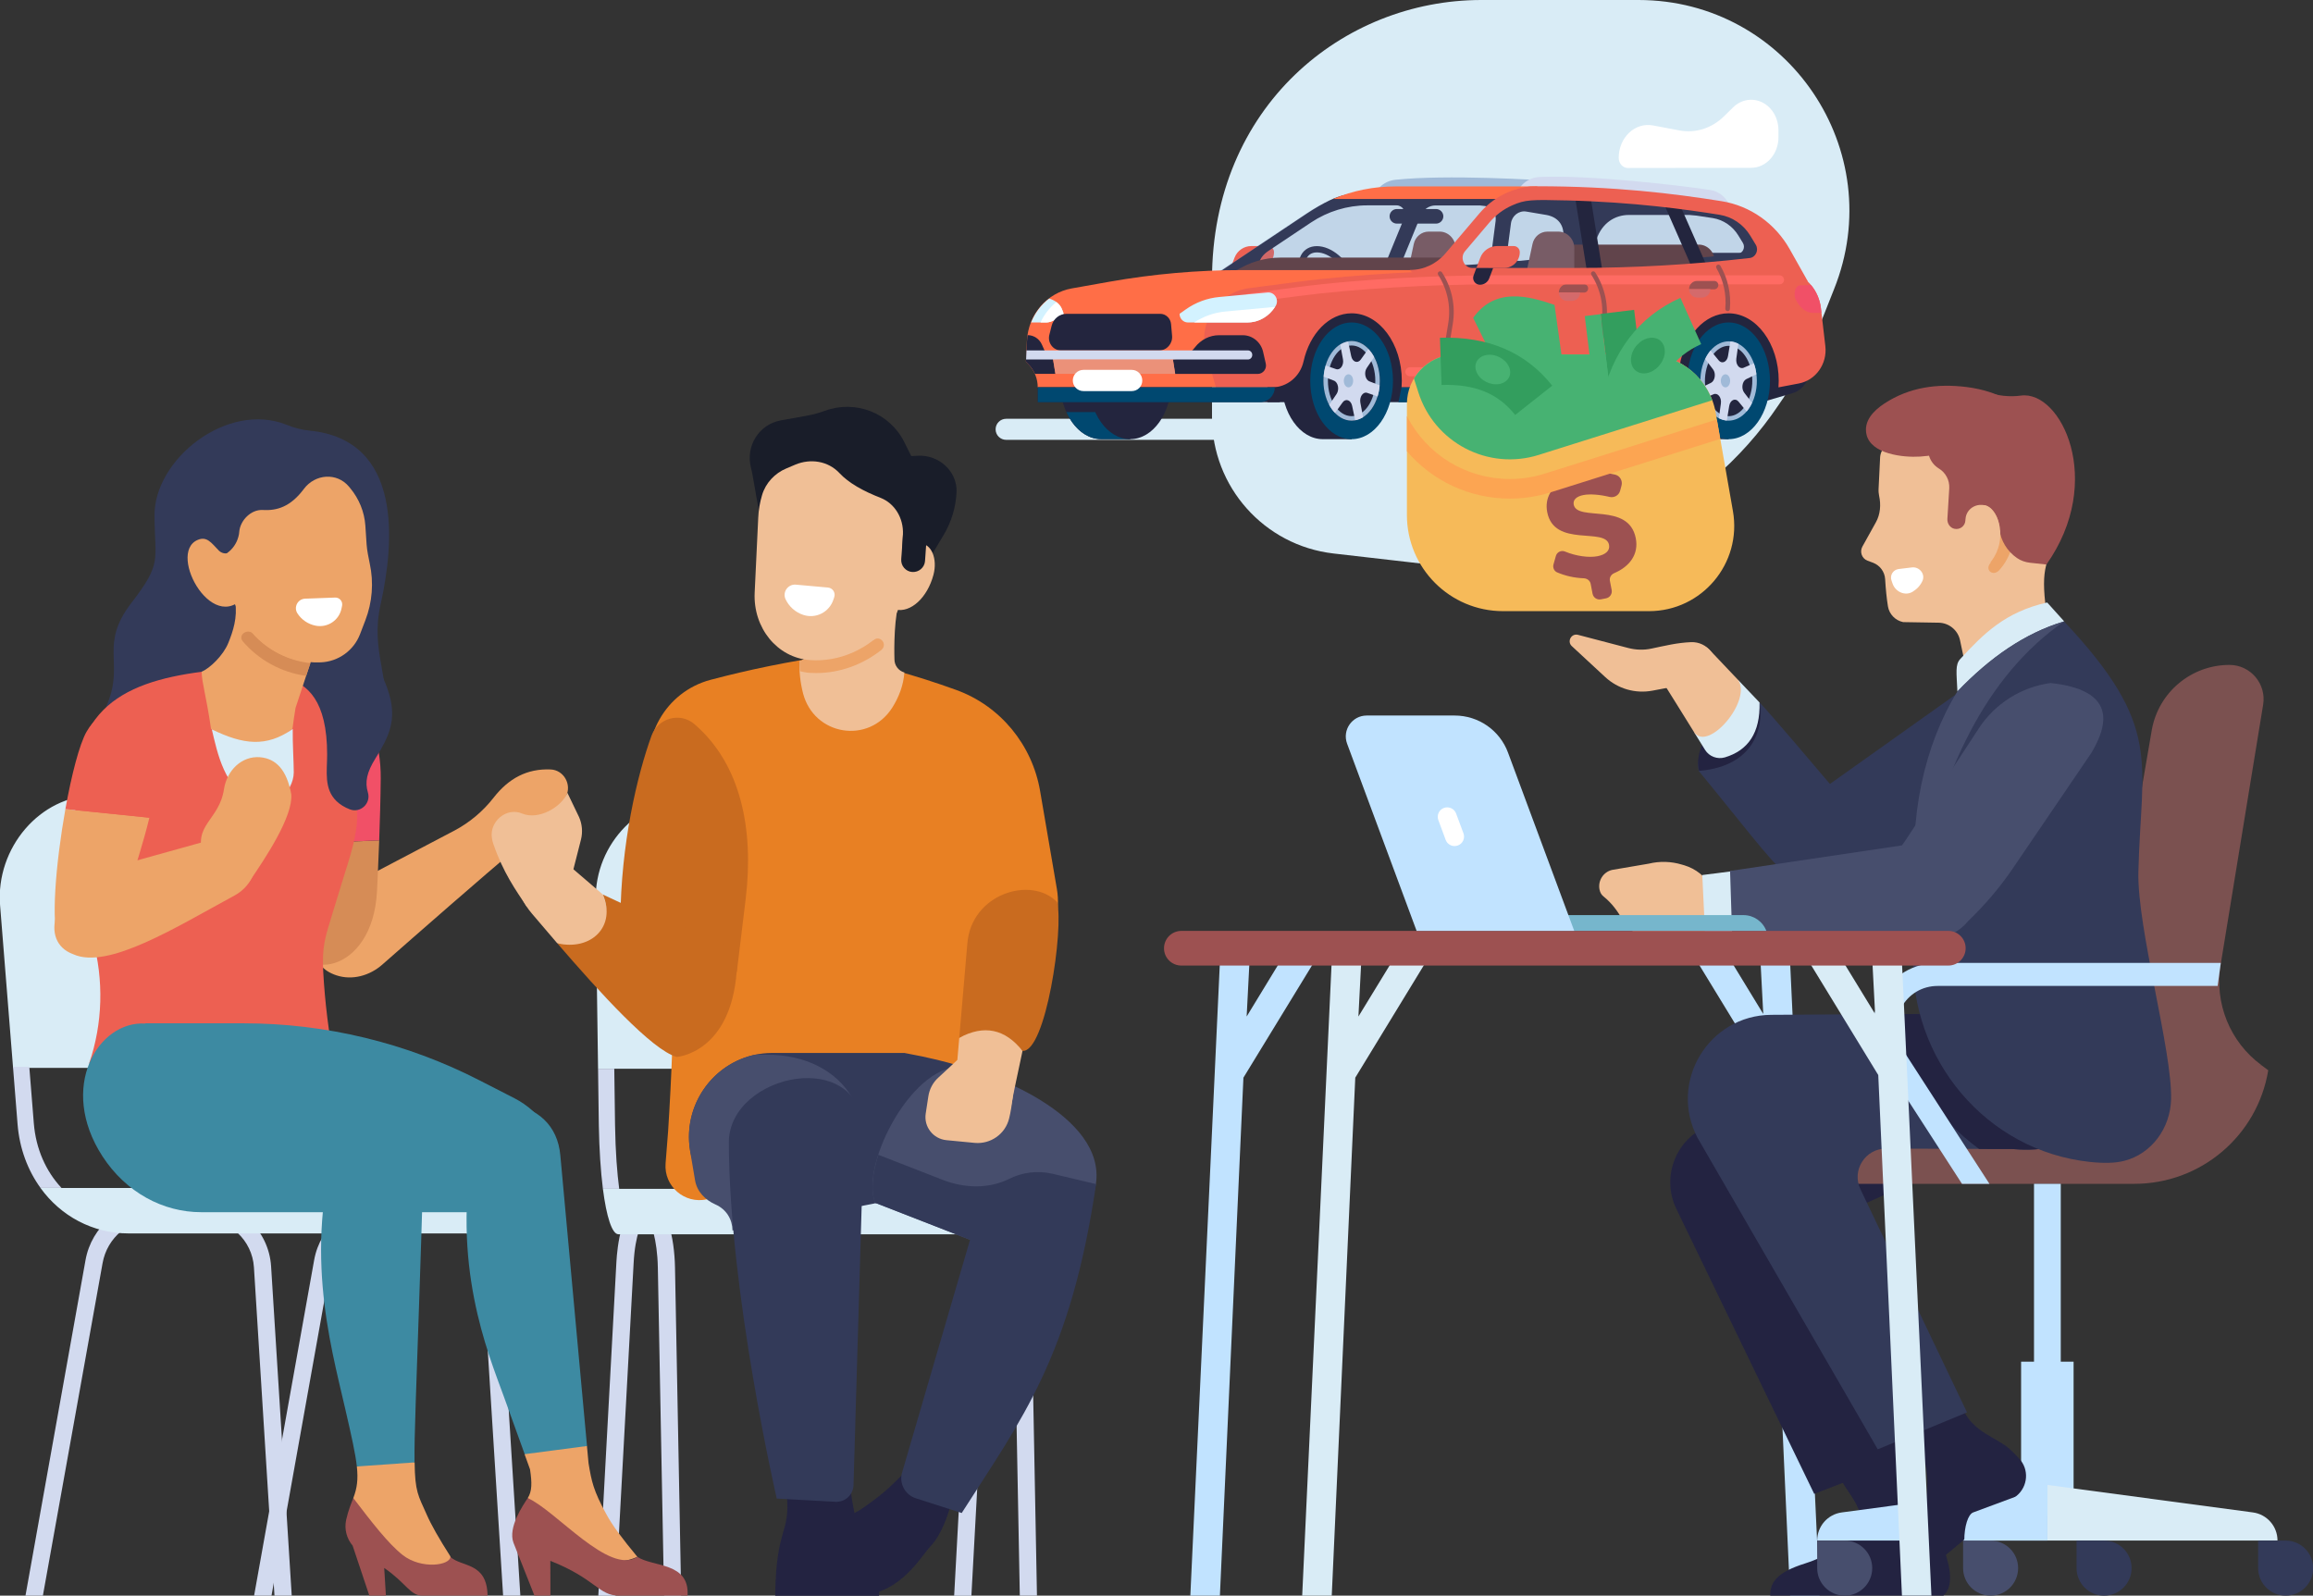 <?xml version="1.0" encoding="utf-8"?>
<!-- Generator: Adobe Illustrator 27.8.1, SVG Export Plug-In . SVG Version: 6.00 Build 0)  -->
<svg version="1.1" id="_ÎÓÈ_2" xmlns="http://www.w3.org/2000/svg" xmlns:xlink="http://www.w3.org/1999/xlink" x="0px" y="0px"
	 viewBox="0 0 2723.5 1878.8" style="enable-background:new 0 0 2723.5 1878.8;" xml:space="preserve">
<rect x="0" y="0" width="2723.5" height="1878.8" fill="#333333" stroke="none"/>
<style type="text/css">
	.st0{fill:#333A59;}
	.st1{fill:#232341;}
	.st2{fill:#D9ECF6;}
	.st3{fill:#F0BF96;}
	.st4{fill:#EDA468;}
	.st5{fill:#D2DAEF;}
	.st6{fill:#E88023;}
	.st7{fill:#C96B1F;}
	.st8{fill:#191D29;}
	.st9{fill:#474E6D;}
	.st10{fill:#FFFFFF;}
	.st11{fill:#D68C56;}
	.st12{fill:#F15067;}
	.st13{fill:#ED6052;}
	.st14{fill:#3D8AA2;}
	.st15{fill:#9D5151;}
	.st16{fill:#C1E3FF;}
	.st17{fill:#7B5150;}
	.st18{fill:#76B6CC;}
	.st19{fill:#A0BAD8;}
	.st20{fill:#23253E;}
	.st21{fill:#5D322D;}
	.st22{opacity:0.22;}
	.st23{fill:#6C84B7;}
	.st24{fill:#FF6E47;}
	.st25{fill:#004870;}
	.st26{fill:#D3F2FF;}
	.st27{fill:#EB9179;}
	.st28{fill:#FF6B63;}
	.st29{fill:#D46A6B;}
	.st30{fill:#F6BA59;}
	.st31{fill:#FCA552;}
	.st32{fill:#47B272;}
	.st33{fill:#339E5E;}
</style>
<path class="st0" d="M2113,952.7l199.6-141.9c32.5-14.6,59.6,20,59.6,20c17,34.4,11.2,62.8-16.1,84.2
	c-44.4,34.8-93.5,83.8-164.1,117.5c-20.1,9.6-43.8,7.4-61.9-5.6L2113,952.7L2113,952.7z"/>
<path class="st0" d="M2108.5,1031.5c-17.3-8.2-37.9-37.9-108.3-123.8c-6.4-31.4,35.5-61.1,71.6-80.7c13.2,13.9,61.2,70.4,97.3,113
	c25.9,30.7,14.1,79.1-24,91.8C2132.5,1036.1,2119.9,1036.9,2108.5,1031.5L2108.5,1031.5z"/>
<path class="st1" d="M2072.3,831.1c3.2,20.6-2.9,70.7-71.7,76.6c-8.7-31.4,31.4-79.4,64.5-82.2
	C2068.6,825.2,2071.7,827.7,2072.3,831.1L2072.3,831.1z"/>
<path class="st2" d="M2007.7,883c-4-6.5-8.2-13.2-12.6-20.3l51.4-62.2c11.1,11.7,19.1,20.1,25.3,26.6c1,35.7-13.4,56.5-40.9,64.7
	C2022.1,894.3,2012.6,890.8,2007.7,883L2007.7,883z"/>
<path class="st3" d="M1995.1,862.7c-13.5-21.7-28.8-46.4-46.4-74.4l42-25.9c7.2-4.5,16.5-3.2,22.4,2.9
	c13.5,14.3,24.5,25.8,33.4,35.2C2063.2,824.4,2012.3,885,1995.1,862.7L1995.1,862.7z"/>
<path class="st3" d="M1945.8,813.2l70.9-13.5l2.4-8.1c5.4-18.3-8.9-36.3-28-35.5c-16.5,0.7-30.4,4.2-46.7,7.6
	c-8.9,1.9-18.2,1.6-27.1-0.7l-59.2-15.5c-7.9-2.1-13.3,7.8-7.3,13.3l39.3,36.4C1905.1,811.1,1925.7,817,1945.8,813.2L1945.8,813.2z"
	/>
<path class="st4" d="M450,1135.9c38.1-33.5,123-107.9,154.6-134c19.5-2.4,37.6-14.2,46.4-34.1c4.2-9.4,10.2-19.7,15.4-30
	c7.1-13.9-2.4-31.1-18-31.8c-27.9-1.2-49.5,10.6-67.1,33.1C568.8,955.2,553,968.5,535,978l-138.8,72.9
	c-34.2,55.6-32.4,86.8-0.1,97.5C414.8,1154.6,435.3,1148.8,450,1135.9L450,1135.9z"/>
<path class="st5" d="M746.1,1487c1.8-34,10.1-49.2,13-50.9l4.2,0.3c2.6,2.2,10.7,21.9,11.3,56.4l7.3,386h20.2l-7.3-386.4
	c-0.7-35.2-9.3-76.2-31.6-76.2h-5.4c-26.1,0-31.1,53.4-32,69.8l-21.3,392.9h20.3L746.1,1487z"/>
<path class="st5" d="M1165.1,1487c1.8-34,10.1-49.2,12.9-50.9l4.2,0.3c2.6,2.2,10.7,21.9,11.3,56.4l7.3,386h20.2l-7.3-386.4
	c-0.7-35.2-9.3-76.2-31.6-76.2h-5.4c-26.1,0-31.1,53.4-31.9,69.8l-21.3,392.9h20.3L1165.1,1487z"/>
<path class="st2" d="M704.2,1258.4l-2.8-198.7c-1-67.1,53.2-122.1,120.3-122.1h235.6c70.7,0,128.3,56.7,129.6,127.3l3.3,193.4
	L704.2,1258.4L704.2,1258.4z"/>
<path class="st2" d="M1225.7,1399.8c2.6,0,4.4,13.5,4,29.5c-0.4,13.9-2.6,24-4.9,24H728.2c-7.5,0-14.1-20.5-18.3-53.5H1225.7
	L1225.7,1399.8z"/>
<path class="st5" d="M723.3,1258.4l0.9,66.3c0.5,32.1,2.5,56.8,4.9,75.1h-19.2c-2.6-20.7-4.3-46.3-4.8-74.8l-0.9-66.6L723.3,1258.4
	L723.3,1258.4z"/>
<path class="st5" d="M1189.3,1399.8c-8.9-18.8-16.6-56.1-17.8-130.7l-0.2-10.7h19.1l0.2,10.4c1.3,75.9,11.4,131,24,131h11.2
	L1189.3,1399.8L1189.3,1399.8z"/>
<path class="st6" d="M1178.5,1333.8l-27.3-178.9c-0.6,0.1-0.9,0.4-1,1c0-0.2,3.8-0.6,10.1-1.1c54.4-4.5,93.4-54.6,84.1-108.4
	l-19.7-115c-9.3-54.4-46.8-100.2-98.7-119c-47.3-17.2-96.3-30.7-147-40.8c-50.3,7.2-97.7,17-142.5,28.9
	c-52.6,14-83.4,68.5-69.7,121.1c11.8,45.4,23.6,96.5,25.8,178.2c2.3,85.3-2.3,174.9-5.9,231.9l-3,38.2
	c-2.1,26.9,22.4,48.1,48.7,42.2L1178.5,1333.8L1178.5,1333.8z"/>
<path class="st7" d="M730.5,1083.6c0.5-90,19.9-171.3,36.7-217.5c7.5-20.6,33.6-27.9,50.3-13.6c54.9,47,70.3,123.8,60.6,205.4
	l-10.5,86.4l-77.7-0.8C757,1143.1,730.3,1116.4,730.5,1083.6L730.5,1083.6z"/>
<path class="st3" d="M1026.7,668.3c18.5,5.8,35.6,24.4,31.1,43.3c-6.1,25.6-4.6,64.5-4.6,64.6c-0.1,7.2,4.7,13.6,11.6,15.6l0.1,0
	c-1.1,15-6.4,29-14.4,41.6c-27.8,43.4-92.2,32.7-105-17.3c-3.4-13.4-4.6-26.4-4.1-37.6l0,0c5.4-0.9,9.2-5.7,9-11.1V669L1026.7,668.3
	z"/>
<path class="st4" d="M950.4,767.5c0.2,5.4-3.7,10.1-9,11.1l0,0c-0.2,3.6,0.2,7.7,0.4,11.7c3.5,0.7,6.8,1.6,10.4,1.9
	c2.9,0.2,5.8,0.3,8.7,0.3c27.4,0,54.4-9.5,76.9-27.2c7.8-6.7-1.4-17.9-9.2-11.7L950.4,767.5L950.4,767.5z"/>
<path class="st8" d="M919.3,495l30-5.4c8.5-1.5,15.7-3.6,22-5.9c36-13.2,76.1,2.3,93.3,36.5l8.4,16.8l7.8-0.4
	c24.7-1.3,46.7,18.4,45.5,43.1c-0.8,17-5.8,34.5-15,49.9l-14.3,23.9c-11.8,19.8-36.2,28.1-57.6,19.7l-131-51.3
	c-3.8-1.5-7.8-2.2-11.8-2.9L886,558.8c-0.5-2.9-1.1-5.6-1.8-8.2C877.8,525.2,893.6,499.7,919.3,495L919.3,495z"/>
<path class="st3" d="M925.8,551.6c-13.2,5.5-24.2,16.8-28.5,31.4c-2.5,8.4-4.1,17.3-4.5,26.6l-4.2,88.2c-1,20.8,5.7,39.9,17.3,54.2
	c11.7,14.3,28.4,23.8,47.5,25.2l0,0c35.4,2.6,70.2-13,94.1-42.2l0,0c9.6-11.7,14.8-26.9,14.6-42.3l-0.4-28.7l1.5-34.9
	c0.8-19.2-9.8-36.4-26.3-42.9c-20.5-8-37.5-17.4-48.5-29.2c-13.4-14.3-34.1-17.4-52-9.9L925.8,551.6L925.8,551.6z"/>
<path class="st3" d="M1054.4,717.7L1054.4,717.7c17.8,4.2,37.5-13.8,44.7-40.8l0,0c5.1-19.1-2.5-36.9-15.6-36.9l0,0
	c-10.3,0-20.5,11.3-23.8,26.4l-9,41.4C1049.7,712.6,1051.3,716.9,1054.4,717.7L1054.4,717.7z"/>
<path class="st8" d="M1074.2,673.5L1074.2,673.5c7.7,0.5,14.5-5.3,15-13l2.8-39.7c0.6-7.8-5.3-14.5-13-15l0,0
	c-7.8-0.5-14.5,5.3-15,13l-2.8,39.7C1060.6,666.2,1066.5,673,1074.2,673.5L1074.2,673.5z"/>
<path class="st1" d="M1016.1,1877.5c44.7-1.8,69-46,79.9-57.2c11.7-12.1,20.4-35.6,24.2-51.6c5.5-23-21.9-69.1-36.1-54.5
	c-33.8,34.6-39.3,41.6-69.8,62.6c-16,11-56.6,21.5-57.1,45.7C958.5,1851,971.4,1879.3,1016.1,1877.5L1016.1,1877.5z"/>
<path class="st0" d="M1064.9,1239.8H909.3c-60.7,0-106.8,55.2-96.6,115.6l0,0c4.5,26.3,23.3,48.2,48.7,56.2
	c69.5,22.1,125.7,21.6,244.6-15l79.5-87.1l0,0C1188.5,1285.3,1181.7,1261.2,1064.9,1239.8z"/>
<path class="st9" d="M988.2,1412.4c59.8-82.1,14.1-165.9-77-170.3c-7.4-0.3-14.6-0.5-21.7-0.3c-50.6,10.4-85.9,59.9-76.9,113.5
	l5.8,34.4c2.2,13.2,11.8,23.1,24,28.5c12.9,5.7,19.9,17.5,20.1,30.7l0,0L988.2,1412.4L988.2,1412.4z"/>
<path class="st9" d="M1030.6,1416.3c-18.7-45.4,46.4-168.9,105.4-159.6c71.2,20.2,194.6,81.6,142.8,168.3
	c-22.2,37.2-67.5,57.6-106.5,46.5L1030.6,1416.3z"/>
<path class="st1" d="M926.3,1759.6c-2.8-28.3-14.1-107.4-16.8-145.9l87.1,11.5c-1,25.3-3.1,175,29.1,200.7
	c3.9,3.1,8.7,15.9,9.4,29.4v23.6H912.8C913.6,1797,931.1,1806.5,926.3,1759.6L926.3,1759.6z"/>
<path class="st0" d="M983.7,1768.3c11.6,0.6,21.3-8.6,21.3-20.2l12.1-413.7c-1.2-103.5-158.1-70.8-158.9,10.2
	c0.3,177.1,56.4,419.9,56.4,419.9L983.7,1768.3L983.7,1768.3z"/>
<path class="st0" d="M1034.2,1359.7l76,29.6c25.2,9.8,54,10.8,78.2-1.3c15.3-7.6,33.2-10.1,51.1-5.9l51.1,12.1
	c-29.9,203.2-87.4,276.4-158.2,387.3l-53.6-17.2c-13.5-4.1-20.8-18.5-16.2-31.8l79.6-272.7l-111.6-43.5
	C1025,1402.6,1027.1,1381.8,1034.2,1359.7L1034.2,1359.7z"/>
<path class="st3" d="M1129.5,1222.1l-7.2,83.4l67.9-1.2c3.1-17.5,8.4-41.2,13.8-66.9C1187.8,1198.5,1161.1,1200.5,1129.5,1222.1
	L1129.5,1222.1z"/>
<path class="st7" d="M1204,1237.4c27.5,1.9,48.8-144.5,40.7-175.2c-30.3-31.4-101.2-10.1-105.7,49.1l-9.5,110.7
	C1158.7,1206.2,1183.5,1211.5,1204,1237.4L1204,1237.4z"/>
<path class="st3" d="M709.8,1053.2l-84.5-72.4l-8.3,14.6c-15.3,27-10.8,56.7,9.3,80.3c9.2,10.8,19.3,22.7,29.8,34.9
	C696.5,1128,728.6,1102.2,709.8,1053.2L709.8,1053.2z"/>
<path class="st7" d="M656.2,1110.7c50.3,58.3,111.5,125.7,140.6,133.8c0,0,63.6-4.2,70.7-101.3c3.3-45.6-81.9-54.6-81.9-54.6
	l-75.7-35.3C725.8,1090.6,696.4,1119.9,656.2,1110.7L656.2,1110.7z"/>
<path class="st3" d="M1195.1,1271.9c-2.1,11.8-3,29.5-6.9,45.1c-4.5,18.3-21.8,30.4-40.5,28.7l-33.3-3.2
	c-15.6-1.5-26.8-15.8-24.4-31.3l3.1-20.3c1.3-8.4,5.3-16.2,11.6-21.9l22.5-20.9L1195.1,1271.9L1195.1,1271.9z"/>
<path class="st3" d="M668.1,933.5l13.7,28.5c3.7,8.3,4.5,17.7,2.3,26.5l-16.1,63.2l-47.6,16.1c-13.2-19.9-27.8-40.1-39.5-74.1
	c-0.8-2.3-1.4-4.7-1.7-7c-3-19.6,17.4-36.6,35.6-28.8C634.2,966,661.3,950.3,668.1,933.5L668.1,933.5z"/>
<path class="st10" d="M945.8,724L945.8,724c-9.4-3.1-16.8-9.9-20.8-18.4c-4-8.4,2.8-18,12.1-17.2l37.8,3.4c5.5,0.5,9.2,6,7.4,11.3
	l-1,3C976.4,720.9,960.5,728.9,945.8,724L945.8,724z"/>
<path class="st11" d="M443.9,1049.3c0,0,1.4-26.1,2.6-59.8l-100.3,4.1l2.2,105.2C347.1,1158,438.9,1149.9,443.9,1049.3L443.9,1049.3
	z"/>
<path class="st12" d="M446.5,989.5c0.8-22.7,1.6-48.9,1.8-72.9c0.7-84.6-54.8-136.5-105.4-80.9l3.4,157.8L446.5,989.5L446.5,989.5z"
	/>
<path class="st5" d="M389.8,1487.2c5.4-30.1,31.4-51.8,62-51.8h55.9c31.9,0,58.5,25,60.5,56.8l24.2,386.6h20.3l-24.3-387.8
	c-2.7-42.5-38.1-75.8-80.7-75.8h-55.9c-40.3,0-74.8,28.8-81.9,68.5l-70.7,395.1h20.5L389.8,1487.2L389.8,1487.2z"/>
<path class="st5" d="M120.8,1487.2c5.4-30.1,31.4-51.8,61.9-51.8h55.8c31.9,0,58.5,25,60.5,56.8l24.2,386.6h20.3l-24.3-387.8
	c-2.7-42.5-38.1-75.8-80.7-75.8h-55.9c-40.3,0-74.8,28.8-81.9,68.5l-70.7,395.1h20.5L120.8,1487.2L120.8,1487.2z"/>
<path class="st2" d="M513,1398.8h63.7c14.5,0,25.2,13.5,22.5,29.5c-2.3,13.9-14.9,24-27.8,24H151.5c-42.7,0-80-20.6-103.8-53.5H513
	L513,1398.8z"/>
<path class="st2" d="M15.4,1257.4L0.1,1066c-5.4-67.7,47.5-129.3,111.1-129.3H143c72.5,0,130.6,55.9,138.1,132.8l18.4,187.9
	L15.4,1257.4L15.4,1257.4z"/>
<path class="st5" d="M34.5,1256.2l5.3,66.2c2.4,30.5,14.4,56.9,32.6,76.3H47.7c-15-20.7-24.7-46.3-27-74.8l-5.4-67.8L34.5,1256.2
	L34.5,1256.2z"/>
<path class="st5" d="M362.9,1398.8c-44.5-24.7-75.7-71.6-81.4-129.2l-1.3-13.4h19.2l1.1,11.6c7.4,75.9,64.7,131,136.2,131h63.7
	L362.9,1398.8L362.9,1398.8z"/>
<path class="st0" d="M452.9,857c8.5-60.3-17.5-88.2-4.7-145.6c16.1-72.1,26.6-193.6-83.9-204.4c-9.4-0.9-18.3-3.4-26.7-6.8
	c-70.1-28.1-156.3,40.6-155.7,107.2c0.4,53.5,9.2,55.2-27.2,102.5c-37,48.1-10.1,69.1-26.4,113.9c-8.5,23.3-23,50.1-27.3,76.5l0,0
	c-10.4,66.7,64.3,108.3,139.3,97.3C327.2,985,398.5,939.2,452.9,857L452.9,857z"/>
<path class="st13" d="M275,787.2c-102.4,8-184.4,29.2-186.3,139.4c0,0-3.6,90.9,20.5,179.3c13.2,48.2,11.8,99.1-4.1,145.8
	c31.6,74.6,285.7,61.6,288.8,0c-6.9-35.4-11.3-71.2-13.3-107.3c-1.6-30,2.1-40.2,10.9-68.9l11.4-37.2c8-26.2,18.3-54.3,17.6-79.6
	l-0.2-5.8c-1.2-42.4,12-89.3,30.8-134.9C421.3,795.5,350.5,790.3,275,787.2L275,787.2z"/>
<path class="st0" d="M337.7,798.6c24.1,7.1,47.5,25.9,47.5,89.8c0,20-4,40.3,11,54.9c4.2,4.1,9.5,7.2,15.5,9.6
	c12.5,5,25.4-6.8,21.5-19.8c-3.7-12.2-1.4-23.7,9-40.3c16.1-25.7,24.9-45.1,16-75.6c-10.7-36.9-34.4-62.4-73-65.9
	C350.2,755.4,337.3,772.9,337.7,798.6L337.7,798.6z"/>
<path class="st4" d="M344.4,858c0.9-6.9,2-15,3.6-24.5l37-111.9c11.3-28.8-2.5-62.3-30.8-75.3l-4.5-2.1L277,708.9
	c2.7,18.2-2.5,34.2-8.2,48.2c-5.9,14.6-21.7,29.8-31.4,33.8c0.5,14.6,5.1,26.4,11.1,67.3C282.8,881,315,883.3,344.4,858L344.4,858z"
	/>
<path class="st11" d="M365.5,780.8c-26.3-2.8-50.2-15.4-67.3-34.6c-6.4-6.6-18.5,1-12.4,8.9c18.9,22,45.4,36.7,74.7,40.7
	L365.5,780.8L365.5,780.8z"/>
<path class="st4" d="M430.2,618.9l1.5,22.5c0.4,6.2,2.4,16.2,3.7,22.3c4.8,22.2,3,45.4-5.2,66.7l-6.3,16.4
	c-7.4,19.2-25.5,32.2-46.1,33.1l0,0c-40,1.8-77.4-20.2-95.1-56.2l-13.7-27.9l-4.7-42.5c17-10,17.4-27.1,17.4-27.1
	c1.1-13.5,13.9-26.4,27.4-25.7c17.2,1,33-3.8,48.7-24.8c13.2-17.7,38.8-19.7,53-2.8l1.5,1.8C422.8,587.3,429.1,602.8,430.2,618.9
	L430.2,618.9z"/>
<path class="st4" d="M292,696c-37.6,59.8-96.6-44.5-59.2-60.3c10.8-4.6,16.1,3.5,24.6,12.3c3.3,3.5,8.5,4.6,12.9,2.8l12.5-5.1
	L292,696L292,696z"/>
<path class="st10" d="M371.6,736.7L371.6,736.7c-9.1-1.8-16.7-7.2-21.4-14.5c-4.7-7.3,0.4-17,9.1-17.3l35.3-1.3
	c5.2-0.2,9.2,4.5,8.2,9.6l-0.6,2.9C399.5,730.3,385.8,739.5,371.6,736.7L371.6,736.7z"/>
<path class="st2" d="M249.4,858.8c6.6,27.6,14.5,69.5,50.8,87.3c19.4,9.5,45.4-13.3,45.7-36.5c0-12.3-1.5-35.1-1.2-51.3
	C313.5,880.2,286.5,876.8,249.4,858.8z"/>
<path class="st14" d="M564.3,1271.9c-85.8-44-180.9-67-277.4-67H171.1v0.3c-55.8-3.5-102.9,75.3-50.5,156.2
	c27.8,42.8,71.5,65.9,116.3,65.9h427.7l-4.3-52.4c-2.8-34.9-23.5-65.8-54.6-81.8L564.3,1271.9L564.3,1271.9z"/>
<path class="st15" d="M416,1763.9c-1.9,4.8-6,14.6-8.4,25.6c-2.4,10.9,0.6,22.1,7.6,30.4l19.7,58.9h19.5l-2-32.6
	c26,17.8,30.4,32.6,45.1,32.6h20.5c5,0,51.1,0,56.1,0c-0.7-39.7-30.3-33.3-43.8-45.6c-21.8,21.8-69.5-54-93.9-69.2L416,1763.9
	L416,1763.9z"/>
<path class="st4" d="M617.6,1712.1l6.5,18c2.4,16,2.4,25.9-2.7,33.8c48.7,48.2,84.6,89.3,129.1,69.2c-17.6-21.2-29.3-36.8-36.5-50.1
	c-15.4-28.1-17.4-38.6-21-60.1l-1.9-20.4C663.5,1692.7,639,1695.8,617.6,1712.1z"/>
<path class="st15" d="M621.4,1763.9c33.8,15.2,95.9,91.1,129.1,69.2c18.3,12.3,61.5,5.9,59.1,45.7H729c-24.4,0-27.2-19.7-81-41
	l0.1,41h-18.8l-24.7-62.3c0,0,0,0,0,0C597.9,1798.5,615.7,1772.6,621.4,1763.9L621.4,1763.9z"/>
<path class="st4" d="M420.2,1726.8c1.6,15.2,0.3,25.4-4.2,37.1c21.9,28.7,41.3,53.8,58.2,67.1c22,17.2,56.3,12.3,56.2,1.7
	c-13.5-21.2-22.5-36.8-28.3-50.1c-9.5-21.5-13.5-25.8-13.9-60.7C466.6,1713.1,443.8,1715.6,420.2,1726.8L420.2,1726.8z"/>
<path class="st14" d="M691.2,1702.6l-6.2-67.3l-25.2-274.7c-3.1-35.8-27.1-56.4-61.7-61.6c-17.1-2.6-33.1,9.2-36.3,26.2l-3.5,18.6
	c-27.7,145.3,16,248.2,35,300.7l24.5,67.7L691.2,1702.6L691.2,1702.6z"/>
<path class="st14" d="M488.1,1721.9c-0.2-15.8,0.3-37.8,1.4-70.6c1.8-56.8,5.3-145.9,9.5-290.3c1.1-30.9-16.6-58.7-41.7-72.4
	c-19.8-10.8-44.6-0.1-51.5,21.3l-4.4,13.6c-45.6,142.8-13.5,254.6,5.3,336.2c7.3,31.6,11.8,51.8,13.5,67L488.1,1721.9L488.1,1721.9z
	"/>
<path class="st4" d="M121.1,1024.3l171.3-47.7l6.5,17.5c8.5,23-1.1,48.7-22.7,60.3c-68.1,36.8-148.9,87.7-189.9,69.2
	C45.2,1108.7,63.3,1047.4,121.1,1024.3z"/>
<path class="st4" d="M306.2,891.6c-21.7-1.8-39.1,15.8-42.4,37.3c-5.6,37.7-37.6,41.8-23.8,80.2c9.3,26,29.2,30.5,53.1,29.6
	c20.3-29.5,51.7-77.1,49.9-103.2C337.7,905.9,324.6,893.2,306.2,891.6L306.2,891.6z"/>
<path class="st4" d="M175.9,962.8c-7,29.2-16.8,57.9-23,80.6c-19.9,72.8-75.4,79.3-83.6,64.7c-9.9-18.4-3.6-92.2,7.7-155.4
	L175.9,962.8L175.9,962.8z"/>
<path class="st13" d="M77,952.7c7.2-40.3,16.5-76.3,24.9-91.1c17.1-30.2,54.6-40.2,72.6-5.7c15,28.8,10.6,68.4,1.4,106.9
	C175.9,962.8,77,952.7,77,952.7z"/>
<polygon class="st16" points="2039,1132.9 2076.2,1193.9 2073,1132.9 2107.8,1132.9 2142.6,1878.8 2107.8,1878.8 2079.9,1265.8 
	1998.8,1132.9 "/>
<polygon class="st16" points="1471.2,1132.9 1467.9,1196.9 1506.9,1132.9 1547.2,1132.9 1464.1,1268.9 1436.4,1878.8 1401.6,1878.8 
	1436.4,1132.9 "/>
<path class="st17" d="M2543.1,1248.8c-41.7-26.3-63.5-75.2-55.1-123.9l45.8-266c8.1-44,46.5-76,91.3-76l0,0
	c24.8,0,43.7,22.3,39.7,46.8l-50.1,306.5c-7.4,45.2,11.1,90.6,47.9,117.8C2618,1267,2576.6,1269.9,2543.1,1248.8L2543.1,1248.8z"/>
<path class="st1" d="M2288.2,1822.2c-13.3-35.6-38.9-74.5-43.1-82.9l-16.9-34.6l-61.7,33.9c3.7,16.2,46.1,50.2,11,75.1
	c-0.4,0.3-0.6,0.5-1,0.8c-16,10.8-32.5,20.6-50.8,26.3c-35.6,11.1-41.3,23.6-41.3,38h203.9
	C2300.4,1868.1,2297.1,1845.9,2288.2,1822.2L2288.2,1822.2z"/>
<path class="st1" d="M2341.9,1351.8l-193.3,86.6l90.1,280.9l-102.5,39.7l-162.4-335.7c-17.9-37.3-0.8-82,37.5-97.7l204.9-84
	c49.3-20.2,105.8,1.7,128.7,49.8L2341.9,1351.8L2341.9,1351.8z"/>
<rect x="2379.8" y="1603.3" class="st16" width="61.8" height="181.4"/>
<path class="st2" d="M2410.7,1748.4l242,32.4c16.6,2.2,29,16.4,29,33.1h-271V1748.4L2410.7,1748.4z"/>
<path class="st16" d="M2410.7,1813.9h-271c0-16.8,12.4-30.9,29-33.1l242-32.4V1813.9L2410.7,1813.9z"/>
<path class="st0" d="M2691.3,1878.8L2691.3,1878.8c17.9,0,32.4-14.5,32.4-32.4l0,0c0-17.9-14.5-32.4-32.4-32.4h-32.4v32.4
	C2658.9,1864.2,2673.4,1878.8,2691.3,1878.8z"/>
<path class="st0" d="M2477.5,1878.8L2477.5,1878.8c17.9,0,32.4-14.5,32.4-32.4l0,0c0-17.9-14.5-32.4-32.4-32.4h-32.4v32.4
	C2445.1,1864.2,2459.6,1878.8,2477.5,1878.8z"/>
<path class="st9" d="M2172.1,1878.8L2172.1,1878.8c17.9,0,32.4-14.5,32.4-32.4l0,0c0-17.9-14.5-32.4-32.4-32.4h-32.4v32.4
	C2139.7,1864.2,2154.2,1878.8,2172.1,1878.8z"/>
<path class="st17" d="M2662.6,1254.1l8.2,6.1c-12.7,77.1-79.4,133.7-157.6,133.7h-326.8c-11.6,0-21-9.4-21-21l0,0
	c0-11.6,9.4-21,21-21h232.9c60.7,0,112.7-43.3,123.7-103l0,0L2662.6,1254.1L2662.6,1254.1z"/>
<path class="st9" d="M2343.9,1878.8L2343.9,1878.8c17.9,0,32.4-14.5,32.4-32.4l0,0c0-17.9-14.5-32.4-32.4-32.4h-32.4v32.4
	C2311.5,1864.2,2326,1878.8,2343.9,1878.8z"/>
<path class="st1" d="M2367.9,1707.6c-17-16-43.2-19.5-57-48.9l-16.4-34.9l-62.3,32.9c3.3,15.8,43.4,44.8,36.6,102.4
	c-0.3,2.5-0.5,4.9-1,7.6c-3.6,18.9-11.7,36.6-22.2,52.8c-3.7,5.8-6.6,10.9-8.9,15.6c-7.7,16.1,11.9,31.4,25.6,19.9l112.4-93.9
	c13.3-11.1,14.7-31.1,2.8-43.7C2374.6,1714.2,2371.3,1710.8,2367.9,1707.6L2367.9,1707.6z"/>
<path class="st0" d="M2085.8,1194.9c-74.1,0.4-121.4,79.2-87,144.8l212.2,366.8l105.1-43.5l-125.5-262.8
	c-10.6-22.2,5.7-47.9,30.3-47.8l149.5,0.5c97.4,8.7,145.1-63.2,153.8-160.6L2085.8,1194.9L2085.8,1194.9z"/>
<path class="st1" d="M2296.5,1193.7l-71.1,0.4c15.1,64.5,53,120.8,105,158.8l40,0.1c35.7,3.2,64.6-4.5,87.4-20.2
	C2381.1,1321.9,2319.4,1266.2,2296.5,1193.7L2296.5,1193.7z"/>
<rect x="2395" y="1393.9" class="st16" width="31.5" height="218.6"/>
<path class="st16" d="M2410.7,1813.9h-97.8c0-16.8,4.5-30.9,10.5-33.1l87.3-32.4V1813.9L2410.7,1813.9z"/>
<path class="st3" d="M2406.6,550.5c1.8-62.1-189-61.6-192.8-12.3l-1.8,37.1c-0.2,3.3,0.1,6,0.6,8.4c2.3,10.7,1.5,21.8-3.8,31.3
	l-15.9,28.6c-3.4,6.2-0.6,14.1,6.1,16.6l6.5,2.4c8.1,3.1,13.7,10.7,14.2,19.3c0.7,11.8,1.8,22.8,3.3,32c1.5,9.3,8.7,16.7,17.9,18.6
	l41.9,0.7c12.1,0.2,22.6,8.8,25.1,20.7l5.8,27.5c4.1,20,45.4,87.5,91.4,32.8c11.1-13.2,15.2-30.9,12.1-47.9
	c-14.4-77.7-12.9-93.1-1.3-118.8c6.2-13.8-1.5-17.9-14.5-16.8l3.1-30.6L2406.6,550.5z"/>
<path class="st4" d="M2344,662.5c-7.7,8.4,2.6,16.8,9.9,9c14.6-15.8,20.1-38.9,15-54.2c-8.1-24.1-36.4-31.7-46,19.3L2344,662.5
	L2344,662.5z"/>
<path class="st15" d="M2282.9,551.6c8.1,4.9,12.8,13.8,12.3,23.3L2293,611c-0.3,5.3,3,10.4,8.2,11.6c6.6,1.5,12.7-3.3,13-9.8
	l0.1-1.4c0.9-15.8,20.5-22.8,31.2-11.1c5.5,6,8.3,13.4,8.6,22.1c1.6,14.1,9.3,26.7,20.8,34.6c4.6,3.2,9.9,5,15.4,5.6l19.3,2.1
	c69.5-98.4,17.2-205.5-30.1-198.9c-12.6,1.8-28.5,0.3-40.7-4.6l-81.1,30l13.9,46.1C2273.5,543.2,2277.5,548.3,2282.9,551.6
	L2282.9,551.6L2282.9,551.6z"/>
<path class="st3" d="M2318.9,680.2c76.9-33,11.1-143.3-7.1-46.7L2318.9,680.2z"/>
<path class="st15" d="M2401.2,517.3c-11.6-0.8-19.8-3.8-31.8-2c-13,2-26.2,4.4-38.9,7.5c-23,5.6-45.7,13.3-69.6,14.8
	c-20.3,1.3-57.7-3-63.1-25.8c-3.7-15.8,7.9-28.1,21.2-36.8c29.1-19,61.8-23.6,96.6-19.3C2353.8,460.5,2390.1,478.6,2401.2,517.3
	L2401.2,517.3z"/>
<path class="st2" d="M2430.5,731.6l-20-22.2c-49.2,11.1-74.7,36.5-102.3,66.5c-6.2,6.7-4.4,15.8-3.4,38.3L2430.5,731.6L2430.5,731.6
	z"/>
<path class="st0" d="M2252.6,1124.3c-3.9,122.8,86,230.7,208.1,243.8c15.9,1.7,29.8,1.6,41-1.4c31.7-8.3,53.8-38.2,54.7-72.3
	c1.5-57.2-40.1-201.5-38.5-267.9c3.1-131,29.5-170.2-87.5-294.8c-46.2,13.8-87.7,42.8-125.7,82.6c-38.7,62.4-58,148.7-48.4,236.6
	L2252.6,1124.3L2252.6,1124.3z"/>
<path class="st9" d="M2430.5,731.6c-46.2,13.8-87.7,42.8-125.7,82.6c-38.7,62.4-58,148.7-48.4,236.6
	C2285.2,909.4,2337.5,796.2,2430.5,731.6L2430.5,731.6z"/>
<path class="st16" d="M2310.2,1393.9l-92.4-143c-15.3-23.7-16.4-52.7-2.9-77.5c13.5-24.8,38.4-39.6,66.7-39.6h333.3l-3.7,27.1
	h-329.6c-18.2,0-34.2,9.5-42.9,25.5c-8.7,16-8,34.6,1.9,49.8l101.9,157.7L2310.2,1393.9L2310.2,1393.9z"/>
<polygon class="st2" points="2170.6,1132.9 2207.9,1193.9 2204.7,1132.9 2239.5,1132.9 2274.2,1878.8 2239.5,1878.8 2211.6,1265.8 
	2130.4,1132.9 "/>
<polygon class="st2" points="1602.8,1132.9 1599.5,1196.9 1638.6,1132.9 1678.8,1132.9 1595.8,1268.9 1568.1,1878.8 1533.3,1878.8 
	1568,1132.9 "/>
<path class="st3" d="M1983.4,1018.9l-3.1-0.9c-12.6-3.8-26-4.2-38.8-1.1l-43.4,7.4c-10.3,2.5-16.8,12.7-14.7,23.2l0,0
	c0.8,3.8,2.5,6.3,4.8,8.1c9.3,7.5,16.7,17.1,22.2,27.6c5.6,10.6,14.4,16.6,25.1,18.8c11.3,2.3,25,3.4,41.3,0.5l41.6-7.4l2.6-12.2
	C2027,1055.1,2010.7,1027.2,1983.4,1018.9L1983.4,1018.9z"/>
<polygon class="st2" points="2044.4,1097.6 2007.6,1097.7 2004.4,1030.3 2040.5,1025.7 "/>
<path class="st9" d="M2462.2,887l-92.7,136.3c-15.1,22.1-32.6,42.5-51.9,61.1c-10.7,12.8-26.8,21.8-47.7,21.9l-217,25.8
	c-6.6,0.8-12.5-4.3-12.7-10.9l-3.1-95.7l202.4-30.1c3-4.3,6-8.5,8.8-12.9l81.7-124.9c19.1-29.2,50-48.7,84.6-53.4
	C2475.9,810.9,2491.6,838.5,2462.2,887L2462.2,887z"/>
<path class="st15" d="M1391,1136.9h903.1c11.3,0,20.4-9.2,20.4-20.4l0,0c0-11.3-9.1-20.4-20.4-20.4H1391c-11.3,0-20.4,9.2-20.4,20.4
	l0,0C1370.5,1127.7,1379.7,1136.9,1391,1136.9z"/>
<path class="st10" d="M2228.5,687.3l-1.3-3.8c-2.2-6.1,1.9-12.7,8.4-13.5l15.7-1.9c8.7-1,15.9,7.7,12.4,15.7
	c-2.4,5.4-6.2,9.6-11.4,12.8C2243.5,702.2,2231.9,697,2228.5,687.3L2228.5,687.3z"/>
<path class="st18" d="M2079.8,1096c-4.3-11.2-15-18.5-26.9-18.5H1668v18.5H2079.8L2079.8,1096z"/>
<path class="st16" d="M1853.6,1096H1668l-81.8-220.3c-6-16.1,5.9-33.2,23.1-33.2h103.5c28.1,0,53.2,17.4,62.9,43.8L1853.6,1096
	L1853.6,1096z"/>
<path class="st10" d="M1712.7,996.2c-4.5,0-8.8-2.8-10.4-7.2l-8.7-23.4c-2.1-5.8,0.8-12.2,6.6-14.3c5.7-2.1,12.2,0.8,14.3,6.5
	l8.7,23.4c2.1,5.8-0.8,12.2-6.6,14.3C1715.3,995.9,1714,996.2,1712.7,996.2z"/>
<path class="st2" d="M1841.8,493.1h-657.1c-6.9,0-12.4,5.6-12.4,12.4c0,6.9,5.6,12.4,12.4,12.4h657.1c6.9,0,12.4-5.6,12.4-12.4
	C1854.3,498.7,1848.7,493.1,1841.8,493.1L1841.8,493.1z"/>
<path class="st2" d="M1929.3,0h-185.1c-162.9,0-317.1,125.4-317.1,329.4c0,239.3,0,113.7,0,161.9c0,82,61.5,151,143,160.4
	l116.8,13.4c162.9,18.7,319.1-56.6,407.7-188.8l0,0c29.1-40.8,49.4-97,64.9-135.7C2225,177.6,2105,0,1929.3,0z"/>
<path class="st19" d="M1869,233.7c-3.7-10.5-13.2-18.2-24.7-19.3c-33.7-3.1-142.5-9-201.5-2.7c-12.7,1.4-22.9,10.4-26.1,22.1
	L1869,233.7L1869,233.7z"/>
<path class="st5" d="M2037.2,244.5c-3-10.7-12-19-23.4-20.8c-33.5-5.2-141.7-17.9-200.9-15.3c-12.8,0.5-23.5,8.9-27.4,20.4
	L2037.2,244.5L2037.2,244.5z"/>
<path class="st13" d="M1481.4,315.6H1449l4.6-12.1c3.1-8.3,11.1-13.8,19.9-13.8h19.4c4.1,0,7.3,3.3,7.2,7.4l0,0
	C1500,307.4,1491.6,315.6,1481.4,315.6L1481.4,315.6z"/>
<path class="st20" d="M1890.6,297.6c-7.8,0-13.4-8-10.8-15.7c6.6-19.5,21.9-28.8,38.1-28.8h120.7c-33.4-17.2-70.2-26.2-107.6-26.2
	h-326.3c-13.3,0-26.6,3-39,9c-8.3,4-17.2,9.1-26.6,15.3l-106.6,71.2l-15.2,9.4l684.6,12.6v-46.7L1890.6,297.6L1890.6,297.6z
	 M1761.1,259.9l-4.3,33c-1.3,10-9.2,17.7-18.9,18.4c-30.4,2-60.5,3.3-90.1,3.9l25.2-61.5c2.9-7.1,9.7-11.8,17.2-11.8h52.1
	c1.9,0.2,3.8,0.4,5.6,0.6C1756.2,243.3,1762.2,251.2,1761.1,259.9L1761.1,259.9z M1489,315.5c-9.9,0-7.3-12.1,4.2-19.8l50.6-33.8
	l0,0c19.7-13.1,42.7-20.1,66.1-20.1h34.5c7.1,0,11.9,7.6,9.2,14.4l-24.3,59.2c-6.3,0.1-12.6,0.1-18.9,0.1L1489,315.5L1489,315.5z
	 M1840.3,288.3c-0.3,6.3-9.6,14.7-17.2,15.5c-11.1,1.2-22.1,2.3-33.1,3.3c-8.6,0.8-15.8-6.9-14.6-15.8l3.7-28.2
	c1.2-9.1,9.3-15.4,18-14c8.7,1.4,16.6,2.7,23.7,4c13.3,2.4,20.7,11.4,20.1,24.6L1840.3,288.3L1840.3,288.3z"/>
<path class="st20" d="M1690.9,263.3h-46.1c-4.7,0-8.6-3.8-8.6-8.6l0,0c0-4.7,3.8-8.6,8.6-8.6h46.1c4.7,0,8.6,3.9,8.6,8.6l0,0
	C1699.5,259.4,1695.6,263.3,1690.9,263.3L1690.9,263.3z"/>
<path class="st21" d="M2018.9,356.6h-207.7l11.6-54.1c1.8-8.5,9.1-14.5,17.5-14.5h159.9c10.3,0,18.8,8.7,18.8,19.5V356.6
	L2018.9,356.6z"/>
<path class="st17" d="M1853.6,341.3h-60.7l11.6-54.1c1.8-8.5,9.1-14.5,17.5-14.5h12.9c10.3,0,18.8,8.7,18.8,19.5L1853.6,341.3
	L1853.6,341.3z"/>
<path class="st17" d="M1713.8,341.3h-60.7l11.6-54.1c1.8-8.5,9.1-14.5,17.5-14.5h12.9c10.3,0,18.8,8.7,18.8,19.5L1713.8,341.3
	L1713.8,341.3z"/>
<path class="st20" d="M2085.4,290.4c-14.2-25.2-38.6-42.5-66.5-46.9c-14.8-2.4-30.9-4.7-48.3-6.8l6.5,14.4c15.3,1.9,28.7,4,39.8,5.7
	c12.3,2,23.2,9.5,29.9,20.4l5.4,8.8c3.2,5.2,0,12.2-5.9,12.9c-15.1,1.7-30.3,3.2-45.4,4.5l8.4,18.7h94L2085.4,290.4L2085.4,290.4z"
	/>
<path class="st20" d="M1531.2,325.9c6.5,20,25.7,36.1,42.9,36.1s25.9-16.2,19.4-36.1c-6.5-20-25.7-36.1-42.9-36.1
	S1524.7,305.9,1531.2,325.9z M1539.6,302.3c2.5-3.4,6.2-5.1,11.1-5.1c14,0,30.3,14.2,35.8,31c2.7,8.4,2.3,16.4-1.3,21.2
	c-2.5,3.4-6.2,5.1-11.1,5.1c-14,0-30.3-14.2-35.8-31C1535.6,315.1,1536,307.2,1539.6,302.3z"/>
<path class="st21" d="M1709.3,303.3h-201.6c-19,0-37.6,5.7-53.6,16.3l-22.6,15h277.8V303.3L1709.3,303.3z"/>
<g class="st22">
	<path class="st23" d="M1569.6,234.3c-10.8,4.6-21.3,10.2-31.4,16.9l-103.4,68.7h667.1l-33.8-64.6l-115.4-20.9L1569.6,234.3
		L1569.6,234.3z"/>
</g>
<path class="st24" d="M1818.2,234.3l-8.3-14.8l-166.7,0c-25.4,0-50.3,4.9-73.7,14.8H1818.2z"/>
<path class="st20" d="M1740.5,379.7c-26.9,0-48.7,30.8-48.7,68.7s21.8,68.7,48.7,68.7h34V379.6L1740.5,379.7L1740.5,379.7z"/>
<path class="st20" d="M1296.7,379.7c-26.9,0-48.7,30.8-48.7,68.7s21.8,68.7,48.7,68.7h34V379.6L1296.7,379.7L1296.7,379.7z"/>
<path class="st25" d="M1255.7,485.2c8.6,19.1,23.8,31.8,41,31.8h34v-31.8H1255.7L1255.7,485.2z"/>
<ellipse class="st20" cx="1330.7" cy="448.4" rx="48.7" ry="68.7"/>
<path class="st25" d="M1699.5,485.2c8.6,19.1,23.8,31.8,41,31.8h34v-31.8H1699.5z"/>
<path class="st20" d="M1823.2,448.4c0,37.9-21.8,68.7-48.7,68.7s-48.7-30.8-48.7-68.7s21.8-68.7,48.7-68.7
	S1823.2,410.4,1823.2,448.4z"/>
<path class="st24" d="M1221.9,456.1H1721l18.6-4.6c15.4-3.8,25.9-23.1,24-44l-4-44.6c-2.3-25.6-18.5-44.9-37.7-44.9h-259.6
	c-52.3,0-104.5,4.6-156.4,13.8l-43.9,7.8c-29.3,5.2-51.2,30.7-52.8,61.5L1208,426l3.5,3.6C1218.2,436.7,1221.9,446.2,1221.9,456.1
	L1221.9,456.1z"/>
<path class="st26" d="M1232.2,379.7c5.4,0,14.5-4.6,20.3-10.2l-1.9-5.1c-2.3-6.1-7.5-10.5-15.2-12.9c-9.4,7.2-16.8,16.9-21.3,28.2
	L1232.2,379.7L1232.2,379.7z"/>
<path class="st10" d="M1232.2,379.7c5.4,0,14.5-4.6,20.3-10.2l-1.9-5.1c-1.3-3.5-3.6-6.4-6.7-8.7c-7.9,6.3-14.4,14.5-18.7,24H1232.2
	L1232.2,379.7z"/>
<path class="st20" d="M2114.5,351.7h-622.1v121.8h582.3l36.1-10.6c13.1-3.8,21.2-17.5,18.6-31.4L2114.5,351.7L2114.5,351.7z"/>
<path class="st20" d="M1557.6,379.7c-26.9,0-48.7,30.8-48.7,68.7s21.8,68.7,48.7,68.7h34V379.6L1557.6,379.7L1557.6,379.7z"/>
<path class="st25" d="M1640.2,448.4c0,37.9-21.8,68.7-48.7,68.7s-48.7-30.8-48.7-68.7s21.8-68.7,48.7-68.7
	S1640.2,410.4,1640.2,448.4z"/>
<path class="st20" d="M1624.8,448.4c0,25.9-14.9,46.9-33.2,46.9s-33.2-21-33.2-46.9s14.9-46.9,33.2-46.9S1624.8,422.4,1624.8,448.4z
	"/>
<path class="st19" d="M1558.3,448.4c0,25.9,14.9,46.9,33.2,46.9s33.2-21,33.2-46.9s-14.9-46.9-33.2-46.9S1558.3,422.4,1558.3,448.4z
	 M1563.6,448.4c0-22.9,12.5-41.6,27.9-41.6s27.9,18.7,27.9,41.6s-12.5,41.6-27.9,41.6S1563.6,471.3,1563.6,448.4z"/>
<path class="st5" d="M1601.8,474.2c-1.3-7,3.2-13.3,8.1-11.6l12.2,4.2c0.6-2.1,1.2-4.2,1.6-6.4c0.4-2.2,0.7-4.5,0.8-6.7l-12.1-4.7
	c-4.9-1.9-6.6-10.5-3.1-15.7l8.7-12.8c-1.9-3.6-4.2-6.8-6.9-9.5l-8.9,12.4c-3.6,5-9.8,2.8-11.2-4.1l-3.6-17
	c-3.2,0.6-6.4,1.8-9.3,3.6l3.2,17.1c1.3,7-3.2,13.3-8.1,11.6l-12.2-4.2c-0.6,2.1-1.2,4.2-1.6,6.4c-0.4,2.2-0.7,4.5-0.8,6.7l12.1,4.7
	c4.9,1.9,6.6,10.5,3.1,15.7l-8.7,12.8c1.9,3.6,4.2,6.8,6.9,9.5l8.9-12.4c3.6-5,9.8-2.8,11.2,4.1l3.6,16.9c3.2-0.6,6.4-1.8,9.3-3.6
	L1601.8,474.2L1601.8,474.2z"/>
<path class="st19" d="M1593.3,448.4c0,4.3-2.4,7.7-5.5,7.7s-5.5-3.5-5.5-7.7s2.4-7.7,5.5-7.7S1593.3,444.1,1593.3,448.4z"/>
<path class="st20" d="M2001.4,379.7c-26.9,0-48.7,30.8-48.7,68.7s21.8,68.7,48.7,68.7h34V379.6L2001.4,379.7L2001.4,379.7z"/>
<path class="st25" d="M2084.1,448.4c0,37.9-21.8,68.7-48.7,68.7s-48.7-30.8-48.7-68.7s21.8-68.7,48.7-68.7
	S2084.1,410.4,2084.1,448.4z"/>
<path class="st20" d="M2035.4,492.6c3.1,0,6.2-0.7,9.2-2.1c16.3-7.5,25.2-32.6,19.8-55.9c-4.2-18-15.9-30.2-29-30.2
	c-3.1,0-6.2,0.7-9.2,2.1c-16.3,7.5-25.2,32.6-19.8,55.9C2010.6,480.5,2022.2,492.6,2035.4,492.6L2035.4,492.6z"/>
<path class="st19" d="M2003.8,463.1c4.6,19.7,17.6,32.2,31.6,32.2c3.4,0,6.9-0.8,10.3-2.3c17.4-8,27-34.4,21.3-58.9
	c-4.6-19.7-17.6-32.2-31.6-32.2c-3.4,0-6.9,0.8-10.3,2.3C2007.6,412.2,1998.1,438.5,2003.8,463.1z M2027.3,409
	c2.7-1.2,5.4-1.8,8.1-1.8c11.9,0,22.5,11.3,26.4,28.1c5.1,21.8-3.3,46-18.3,52.9c-2.7,1.2-5.4,1.8-8.1,1.8
	c-11.9,0-22.5-11.3-26.4-28.1C2003.9,440.1,2012.3,415.9,2027.3,409L2027.3,409z"/>
<path class="st5" d="M2053.8,462.4c-3.8-4.9-2.4-13.6,2.4-16l11.9-5.7c-0.3-2.2-0.6-4.4-1.1-6.6c-0.5-2.2-1.2-4.3-1.9-6.3l-12,5.2
	c-4.9,2.1-9.6-3.8-8.6-10.9l2.4-17.3c-3-1.6-6.2-2.5-9.4-2.8l-2.8,17.2c-1.1,7-7.2,9.8-11,5.1l-9.5-11.6c-2.5,2.9-4.7,6.3-6.4,10.1
	l9.2,12c3.8,4.9,2.4,13.6-2.4,16l-11.9,5.7c0.3,2.2,0.6,4.4,1.1,6.6s1.2,4.3,1.9,6.3l12-5.2c4.9-2.1,9.6,3.8,8.6,10.9l-2.4,17.3
	c3,1.6,6.2,2.5,9.4,2.8l2.8-17.2c1.1-7,7.2-9.8,11-5.1l9.5,11.6c2.5-2.9,4.7-6.3,6.4-10.1L2053.8,462.4L2053.8,462.4z"/>
<ellipse class="st19" cx="2031.7" cy="448.4" rx="5.5" ry="7.7"/>
<path class="st13" d="M1420.2,415.9l11.5,40.2h65.9c17.8,0,33.3-12.6,37.3-30.6c7.3-32.6,29.9-56.6,56.6-56.6
	c32.6,0,59.1,35.7,59.1,79.5c0,2.6-0.1,5.2-0.3,7.7h297.9c14.4,0,27-10.6,29.5-25.4c6-35.3,29.5-61.8,57.6-61.8
	c32.6,0,59.1,35.7,59.1,79.5c0,2.6-0.1,5.2-0.3,7.7l24.1-4.6c19.9-3.8,33.5-23.1,31.1-44l-5.2-44.6c-3-25.6-23.9-44.9-48.8-44.9
	h-336.1c-67.7,0-160.7,4.6-231,13.8l-57.3,7.5C1434,344.1,1410,380.3,1420.2,415.9L1420.2,415.9z"/>
<path class="st25" d="M1962.8,473.5h-316.2l3.7-17.4h312.5c5.9,0,9.9,6.1,7.8,11.8l0,0C1969.4,471.3,1966.3,473.5,1962.8,473.5
	L1962.8,473.5z"/>
<rect x="1221.9" y="456.1" class="st20" width="285.1" height="17.4"/>
<path class="st25" d="M1483.6,473.5h-261.6v-17.4h279C1501,465.7,1493.2,473.5,1483.6,473.5z"/>
<path class="st20" d="M1365,412.6h-115.8c-9.2,0-16-9.1-13.6-18.4l2.7-10.7c2.1-8.3,9.3-14,17.6-14h110.2c6.7,0,12.2,5.3,12.8,12.1
	l1.2,13.8C1380.9,404.6,1373.9,412.6,1365,412.6L1365,412.6z"/>
<path class="st20" d="M1239.7,421.9c-4.4-1.8-8.1-5.3-10.1-9.9l-2.7-6.1c-3-6.9-9.6-11.3-16.9-11.3c-0.3,2.1-0.6,4.3-0.7,6.5
	L1208,426l3.5,3.6c3,3.1,5.3,6.7,7.1,10.6h24.2L1239.7,421.9L1239.7,421.9z"/>
<path class="st20" d="M1490.4,428l-3.1-13.6c-2.6-11.6-12.6-19.7-24-19.7h-27.9c-11.1,0-21.5,5.3-28.4,14.3
	c-6.3,8.4-15.8,13.5-26,14.2l2.7,17.1h97.3C1487.3,440.2,1491.9,434.2,1490.4,428z"/>
<path class="st27" d="M1242.7,440.2h141.1l-2.7-17.1c-0.8,0.1-1.6,0.2-2.4,0.2h-132.1c-2.4,0-4.6-0.5-6.8-1.4L1242.7,440.2
	L1242.7,440.2z"/>
<path class="st5" d="M1469.5,412.6h-260.8l-0.5,10.7h261.2c2.8,0,5.1-2.4,5.1-5.3l0,0C1474.6,415,1472.3,412.6,1469.5,412.6
	L1469.5,412.6z"/>
<path class="st10" d="M1332.6,460.5h-56.9c-6.9,0-12.5-5.6-12.5-12.5l0,0c0-6.9,5.6-12.5,12.5-12.5h56.9c6.9,0,12.4,5.6,12.4,12.5
	l0,0C1345.1,454.9,1339.5,460.5,1332.6,460.5z"/>
<polygon class="st20" points="1887.9,325.9 1869.6,325.9 1854.9,234 1873.2,234 "/>
<polygon class="st20" points="2015.3,325.9 1997,325.9 1956.6,234 1974.9,234 "/>
<path class="st13" d="M1801.9,219.5c-13.3,1.4-39.3,7.5-59.8,31.6l-40.1,47.2c-10.6,12.5-25.8,19.6-41.9,19.6l12.4,13.8h456.4
	l-21.5-38.2c-17.2-30.5-46.6-51.2-80.2-56.6c-56.1-9-126.4-17.6-217.2-17.6L1801.9,219.5L1801.9,219.5z M2060.2,303.8
	c-68.1,7.8-136.5,11.7-205,11.7h-121.5c-9.9,0-15.2-12.1-8.6-19.8l28.7-33.8c7.4-8.7,16.4-15.5,26.8-20.1
	c15.4-6.8,22.7-6.8,64.1-5.8l0.6,0c78.6,2,140.1,10.6,179.5,16.9c14.9,2.4,28.1,11.4,36.1,24.6l6.5,10.7
	C2071.2,294.6,2067.3,303,2060.2,303.8L2060.2,303.8z"/>
<path class="st28" d="M1660.1,443h110.5c64.4,0,129.5-3.5,193.6-10.4c2.9-0.3,5-2.9,4.7-5.8c-0.3-2.9-3-5-5.8-4.7
	c-63.7,6.9-128.5,10.3-192.5,10.3h-110.5c-2.9,0-5.3,2.4-5.3,5.3S1657.2,443,1660.1,443z"/>
<path class="st12" d="M2119.6,335.9l12.8-0.3c6.3,7.5,10.5,16.9,11.7,27.3l0.6,5.5h-9.8v0c-8,0.1-15.6-5.6-20.5-15.8
	C2111.2,345.8,2114.2,336,2119.6,335.9L2119.6,335.9z"/>
<path class="st15" d="M1835.5,344.4c0-5.4,4.2-9.7,9.3-9.7h20.5c2.6,0,4.7,2.2,4.7,4.9l0,0c0,2.7-2.1,4.9-4.7,4.9L1835.5,344.4
	L1835.5,344.4z"/>
<path class="st29" d="M1850.7,354.3h-5.3c-5.5,0-9.9-4.4-9.9-9.9h25.1C1860.6,349.8,1856.2,354.3,1850.7,354.3L1850.7,354.3z"/>
<path class="st28" d="M1471,356.1c0.2,0,0.5,0,0.7,0l57.3-7.5c63.9-8.4,154.4-13.8,230.3-13.8h336.1c2.9,0,5.3-2.4,5.3-5.3
	s-2.4-5.3-5.3-5.3h-336.1c-58,0-153.5,3.6-231.7,13.9l-57.3,7.5c-2.9,0.4-4.9,3-4.6,6C1466.1,354.1,1468.3,356.1,1471,356.1
	L1471,356.1z"/>
<path class="st26" d="M1468.8,379.7h-70.1c-5.4,0-9.8-4.6-9.8-10.2l0,0l7.2-5.1c11.7-8.3,25.3-13.4,39.5-14.7l57-5.3
	c8.2-0.8,13.8,8.5,9.5,15.8l0,0C1495,372.3,1482.4,379.7,1468.8,379.7L1468.8,379.7z"/>
<path class="st10" d="M1442.8,366.8c-13.1,1.2-25.7,5.7-36.8,12.9h62.7c13.1,0,25.2-6.9,32.4-18.2c-0.5,0-0.9,0-1.4,0L1442.8,366.8z
	"/>
<path class="st15" d="M1696.9,450.8c1.3,0,2.4-1,2.7-2.3l11-67.1c3.5-21.1-1-42.7-12.7-60.7c-0.8-1.2-2.5-1.6-3.7-0.8
	c-1.3,0.8-1.6,2.5-0.8,3.7c10.9,16.9,15.1,37.1,11.9,56.9l-11,67.1c-0.2,1.5,0.8,2.9,2.2,3.1
	C1696.7,450.8,1696.8,450.8,1696.9,450.8L1696.9,450.8z"/>
<path class="st15" d="M1877.4,450.8c1.3,0,2.4-1,2.7-2.3l10.9-67.1c3.5-21.1-1-42.7-12.7-60.7c-0.8-1.2-2.5-1.6-3.7-0.8
	c-1.3,0.8-1.6,2.5-0.8,3.7c10.9,16.9,15.1,37.1,11.8,56.9l-10.9,67.1c-0.2,1.5,0.8,2.9,2.2,3.1
	C1877.1,450.8,1877.3,450.8,1877.4,450.8L1877.4,450.8z"/>
<path class="st15" d="M2034.2,366.4c1.4,0,2.6-1,2.7-2.5c1.6-17.8-2.2-35.5-11.2-51c-0.8-1.3-2.4-1.7-3.7-1c-1.3,0.8-1.7,2.4-1,3.7
	c8.4,14.5,12,31,10.5,47.8c-0.1,1.5,0.9,2.8,2.4,2.9C2034,366.4,2034.1,366.4,2034.2,366.4L2034.2,366.4z"/>
<path class="st13" d="M1770.8,315.6h-32.4l4.6-12.1c3.1-8.3,11.1-13.8,19.9-13.8h19.4c4.1,0,7.3,3.3,7.2,7.4l0,0
	C1789.4,307.4,1781.1,315.6,1770.8,315.6L1770.8,315.6z"/>
<path class="st20" d="M1738.4,315.6l-3.3,8.8c-2,5.2,1.9,10.9,7.5,10.9l0,0c4.8,0,9.2-3,10.9-7.5l4.6-12.1L1738.4,315.6
	L1738.4,315.6z"/>
<path class="st15" d="M1988.8,340.5c0-5.4,4.2-9.7,9.3-9.7h20.5c2.6,0,4.7,2.2,4.7,4.9l0,0c0,2.7-2.1,4.9-4.7,4.9L1988.8,340.5
	L1988.8,340.5z"/>
<path class="st29" d="M2004,350.4h-5.3c-5.5,0-9.9-4.4-9.9-9.9h25.1C2013.9,346,2009.5,350.4,2004,350.4L2004,350.4z"/>
<path class="st10" d="M2086.3,129.9c-11.6-15.1-32.2-16.7-45.6-3.5l-10.6,10.4c-14.3,14.2-33.7,20.3-52.5,16.8l-31.2-5.9
	c-21.2-4-40.4,14.2-40.4,38.1c0,6.6,4.8,12,10.8,12l145.1-0.2c17.8,0,32.2-16.1,32.2-36v-8.6C2094,144.6,2091.3,136.3,2086.3,129.9
	L2086.3,129.9z"/>
<path class="st30" d="M1938.5,417.3h-223.6c-32.2,0-58.3,26.1-58.3,58.3v130.8c0,62.5,50.7,113.2,113.2,113.2h171.8
	c62.4,0,109.6-56.3,98.9-117.7l-20.3-115.9C2013.2,446.2,1978.7,417.3,1938.5,417.3L1938.5,417.3z"/>
<path class="st15" d="M1926.1,633.8c-8.4-43.1-69.1-19.1-73.1-39.7c-1.1-5.8,3.6-9.7,11.4-11.2c7.5-1.5,19.3-0.6,30.8,2.2
	c5.5,1.3,11.1-1.9,12.5-7.4l1.6-6c1.5-5.6-1.8-11.4-7.4-12.8c-7.4-1.8-15.6-2.7-23.8-2.6l-30.7-0.6c0.7,3.6-1.2,7-4.5,8.7
	c-16.1,8.4-24.3,22.2-21.1,38.6c8.2,42.2,68.7,17.4,72.8,38.5c1.3,6.8-3.9,11.5-13.5,13.4c-10.2,2-25.4-0.1-38.4-5.5
	c-4.4-1.8-9.4,0.6-10.7,5.2l-2.8,9.9c-1.1,3.7,0.7,7.9,4.2,9.4c9.5,4.1,20.4,6.6,31.5,7c4,0.2,7.4,2.8,8.1,6.7l2.2,11.5
	c0.9,4.5,5.2,7.5,9.8,6.6l6.1-1.2c4.5-0.9,7.5-5.3,6.6-9.8l-2.1-10.9c-0.7-3.8,1.5-7.4,5-8.9
	C1918.7,667.2,1929.8,652.8,1926.1,633.8L1926.1,633.8z"/>
<path class="st31" d="M2021.5,493.9l-202.7,63.8c-13.3,4.2-27,6.3-40.8,6.3c-52.1,0-98.4-29-121.4-74.1v41.4
	c29.6,34.7,73.4,55.8,121.4,55.8c16.2,0,32.2-2.5,47.8-7.4l199.7-62.9L2021.5,493.9L2021.5,493.9z"/>
<path class="st32" d="M1938.5,417.3h-223.6c-21.2,0-39.8,11.4-50,28.4l5.1,16c18.8,59.6,82.3,92.7,141.9,73.9l204.2-64.3
	C2004.3,439.4,1973.6,417.3,1938.5,417.3L1938.5,417.3z"/>
<rect x="1889.8" y="366.4" transform="matrix(0.993 -0.121 0.121 0.993 -36.175 234.459)" class="st33" width="39.7" height="96.4"/>
<path class="st32" d="M1943.4,486.4c8.9-41.1,27.9-66.9,59.7-81.2l-24.5-54.5c-49.2,22.1-80.7,63.5-93.6,123.1L1943.4,486.4
	L1943.4,486.4z"/>
<path class="st33" d="M1920.5,421.9c-0.9,11.5,7.2,19.3,18.2,17.5c10.9-1.8,20.6-12.6,21.5-24c0.9-11.5-7.2-19.3-18.2-17.5
	C1931.1,399.7,1921.4,410.5,1920.5,421.9z"/>
<rect x="1872.7" y="370.1" transform="matrix(0.993 -0.121 0.121 0.993 -38.341 231.246)" class="st32" width="18.8" height="121.6"/>
<path class="st32" d="M1795.3,497.1l53-10.2L1830.4,359c-31.2-10.8-70.2-20.9-95.8,15.3L1795.3,497.1L1795.3,497.1z"/>
<path class="st33" d="M1697.4,453.3c39.1-1.3,66.6,9.9,86.7,35.3l43.6-34.5c-31.1-39.3-75.6-58.3-132.2-56.4L1697.4,453.3
	L1697.4,453.3z"/>
<path class="st32" d="M1750.3,418c-10.5,1.8-15.8,10.9-11.6,20.3c4.1,9.5,16,15.7,26.5,13.9c10.5-1.8,15.8-10.9,11.6-20.3
	S1760.9,416.2,1750.3,418z"/>
</svg>
